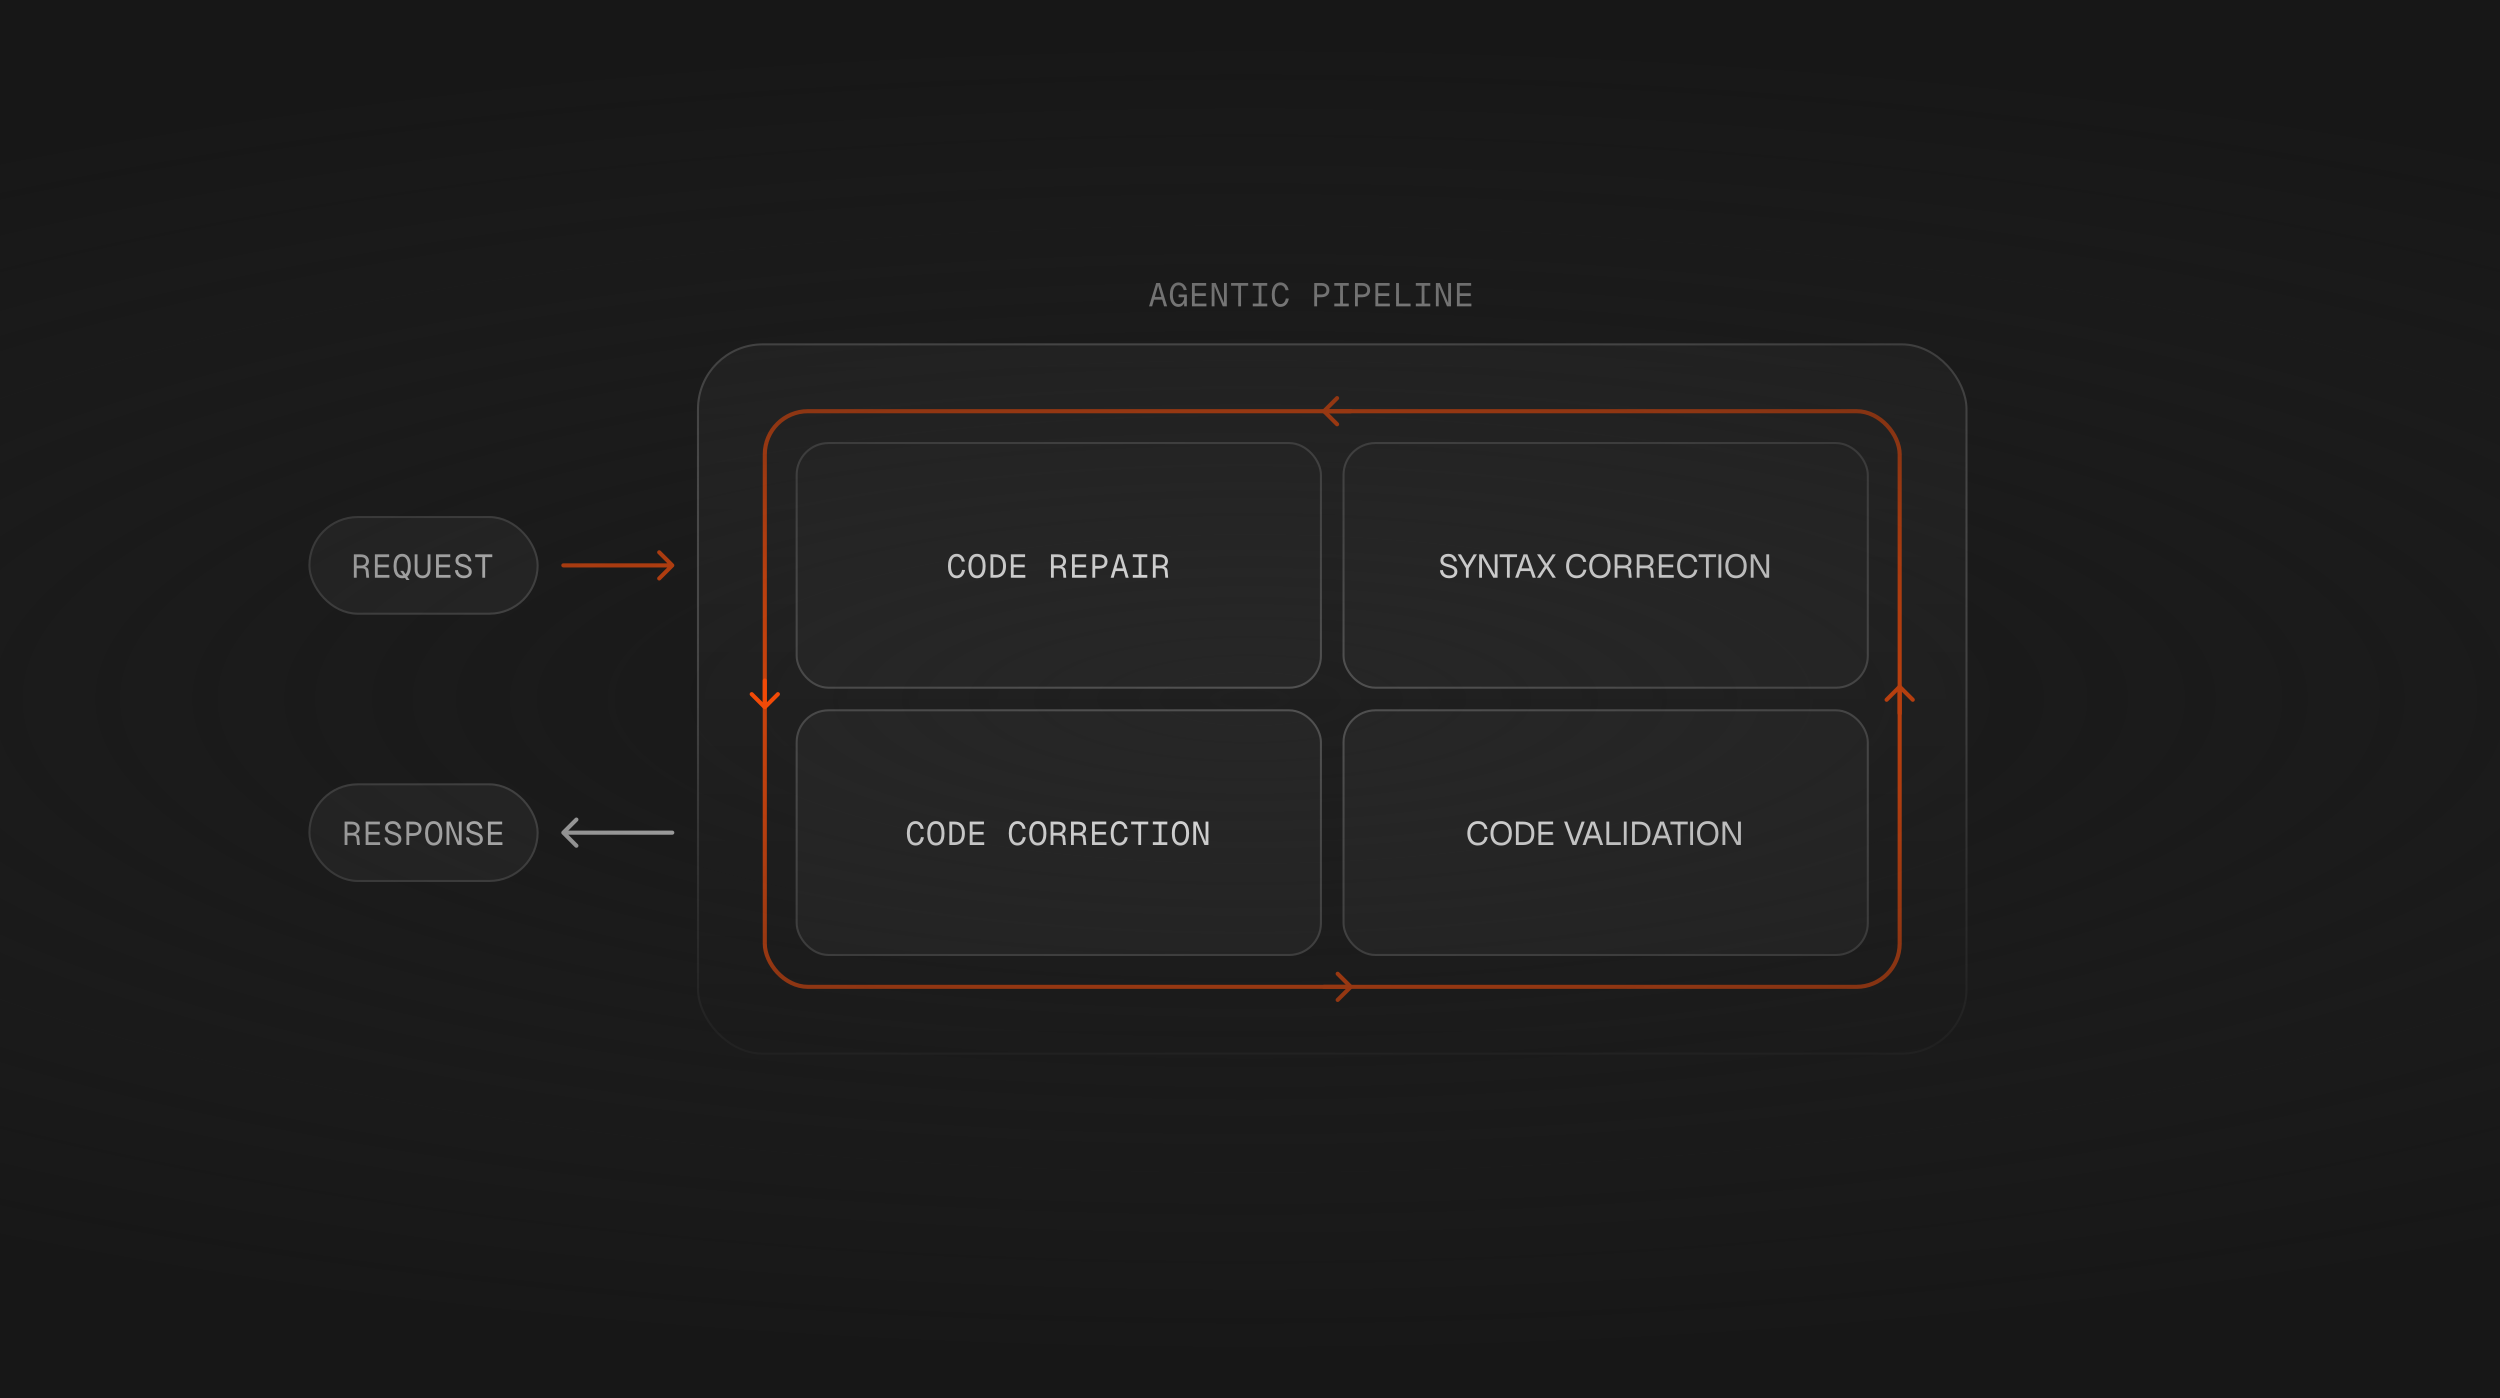 <svg width="1216" height="680" viewBox="0 0 1216 680" fill="none" xmlns="http://www.w3.org/2000/svg">
<rect x="0" y="0" width="1216" height="680" fill="#333333" stroke="none"/>
<g clip-path="url(#clip0_95_1813)">
<rect width="1216" height="680" fill="#171717"/>
<rect x="150.5" y="381.5" width="111" height="47" rx="23.5" fill="url(#paint0_linear_95_1813)"/>
<rect x="150.5" y="381.5" width="111" height="47" rx="23.5" stroke="#525252"/>
<path d="M167.62 411V399.64H171.076C172.271 399.64 173.215 399.944 173.908 400.552C174.601 401.149 174.948 401.976 174.948 403.032C174.948 403.565 174.825 404.04 174.58 404.456C174.335 404.861 174.02 405.181 173.636 405.416C173.252 405.651 172.857 405.784 172.452 405.816L172.388 405.624C173.145 405.667 173.711 405.848 174.084 406.168C174.468 406.488 174.692 407.011 174.756 407.736L175.044 411H173.668L173.396 407.912C173.364 407.56 173.279 407.277 173.14 407.064C173.012 406.84 172.804 406.68 172.516 406.584C172.239 406.477 171.855 406.424 171.364 406.424H168.996V411H167.62ZM168.996 405.08H171.076C171.865 405.08 172.468 404.904 172.884 404.552C173.3 404.189 173.508 403.683 173.508 403.032C173.508 402.371 173.3 401.864 172.884 401.512C172.468 401.16 171.865 400.984 171.076 400.984H168.996V405.08ZM177.854 411V399.64H184.766V400.984H179.23V404.648H184.574V405.96H179.23V409.656H184.894V411H177.854ZM191.303 411.256C190.503 411.256 189.794 411.091 189.175 410.76C188.557 410.429 188.061 409.976 187.687 409.4C187.314 408.813 187.095 408.136 187.031 407.368L188.471 407.272C188.546 407.837 188.706 408.317 188.951 408.712C189.207 409.107 189.533 409.405 189.927 409.608C190.333 409.811 190.802 409.912 191.335 409.912C191.869 409.912 192.317 409.848 192.679 409.72C193.042 409.581 193.314 409.384 193.495 409.128C193.687 408.861 193.783 408.547 193.783 408.184C193.783 407.821 193.698 407.507 193.527 407.24C193.367 406.963 193.058 406.707 192.599 406.472C192.151 406.237 191.485 405.997 190.599 405.752C189.81 405.528 189.17 405.283 188.679 405.016C188.199 404.749 187.847 404.424 187.623 404.04C187.41 403.656 187.303 403.181 187.303 402.616C187.303 401.976 187.453 401.416 187.751 400.936C188.061 400.445 188.498 400.067 189.063 399.8C189.629 399.523 190.301 399.384 191.079 399.384C191.858 399.384 192.525 399.544 193.079 399.864C193.634 400.173 194.071 400.6 194.391 401.144C194.722 401.688 194.93 402.307 195.016 403L193.575 403.096C193.511 402.637 193.378 402.232 193.175 401.88C192.973 401.517 192.695 401.235 192.343 401.032C191.991 400.829 191.559 400.728 191.047 400.728C190.343 400.728 189.783 400.899 189.367 401.24C188.951 401.571 188.743 402.008 188.743 402.552C188.743 402.904 188.818 403.197 188.967 403.432C189.127 403.656 189.405 403.859 189.799 404.04C190.194 404.211 190.749 404.397 191.463 404.6C192.391 404.856 193.127 405.144 193.671 405.464C194.226 405.784 194.621 406.168 194.856 406.616C195.101 407.053 195.224 407.587 195.224 408.216C195.224 408.813 195.058 409.341 194.727 409.8C194.397 410.259 193.938 410.616 193.351 410.872C192.765 411.128 192.082 411.256 191.303 411.256ZM197.681 411V399.64H201.137C201.927 399.64 202.615 399.779 203.201 400.056C203.788 400.333 204.241 400.733 204.561 401.256C204.881 401.768 205.041 402.387 205.041 403.112C205.041 403.837 204.881 404.461 204.561 404.984C204.241 405.496 203.788 405.891 203.201 406.168C202.615 406.445 201.927 406.584 201.137 406.584H199.057V411H197.681ZM199.057 405.24H200.977C201.873 405.24 202.535 405.059 202.961 404.696C203.388 404.323 203.601 403.795 203.601 403.112C203.601 402.419 203.388 401.891 202.961 401.528C202.535 401.165 201.873 400.984 200.977 400.984H199.057V405.24ZM210.955 411.256C210.059 411.256 209.296 411.027 208.667 410.568C208.048 410.109 207.574 409.437 207.243 408.552C206.923 407.667 206.763 406.595 206.763 405.336C206.763 404.056 206.923 402.973 207.243 402.088C207.574 401.203 208.048 400.531 208.667 400.072C209.296 399.613 210.059 399.384 210.955 399.384C211.851 399.384 212.608 399.613 213.227 400.072C213.856 400.531 214.331 401.203 214.651 402.088C214.982 402.973 215.147 404.056 215.147 405.336C215.147 406.595 214.982 407.667 214.651 408.552C214.331 409.437 213.856 410.109 213.227 410.568C212.608 411.027 211.851 411.256 210.955 411.256ZM210.955 409.912C211.542 409.912 212.038 409.741 212.443 409.4C212.859 409.048 213.174 408.531 213.387 407.848C213.6 407.165 213.707 406.328 213.707 405.336C213.707 404.344 213.6 403.507 213.387 402.824C213.174 402.131 212.859 401.608 212.443 401.256C212.038 400.904 211.542 400.728 210.955 400.728C210.368 400.728 209.867 400.904 209.451 401.256C209.046 401.608 208.736 402.131 208.523 402.824C208.31 403.507 208.203 404.344 208.203 405.336C208.203 406.328 208.31 407.165 208.523 407.848C208.736 408.531 209.046 409.048 209.451 409.4C209.867 409.741 210.368 409.912 210.955 409.912ZM217.189 411V399.64H219.141L223.173 409.432V399.64H224.549V411H222.597L218.565 401.208V411H217.189ZM230.958 411.256C230.158 411.256 229.449 411.091 228.83 410.76C228.212 410.429 227.716 409.976 227.342 409.4C226.969 408.813 226.75 408.136 226.686 407.368L228.126 407.272C228.201 407.837 228.361 408.317 228.606 408.712C228.862 409.107 229.188 409.405 229.582 409.608C229.988 409.811 230.457 409.912 230.99 409.912C231.524 409.912 231.972 409.848 232.334 409.72C232.697 409.581 232.969 409.384 233.15 409.128C233.342 408.861 233.438 408.547 233.438 408.184C233.438 407.821 233.353 407.507 233.182 407.24C233.022 406.963 232.713 406.707 232.254 406.472C231.806 406.237 231.14 405.997 230.254 405.752C229.465 405.528 228.825 405.283 228.334 405.016C227.854 404.749 227.502 404.424 227.278 404.04C227.065 403.656 226.958 403.181 226.958 402.616C226.958 401.976 227.108 401.416 227.406 400.936C227.716 400.445 228.153 400.067 228.718 399.8C229.284 399.523 229.956 399.384 230.734 399.384C231.513 399.384 232.18 399.544 232.734 399.864C233.289 400.173 233.726 400.6 234.046 401.144C234.377 401.688 234.585 402.307 234.67 403L233.23 403.096C233.166 402.637 233.033 402.232 232.83 401.88C232.628 401.517 232.35 401.235 231.998 401.032C231.646 400.829 231.214 400.728 230.702 400.728C229.998 400.728 229.438 400.899 229.022 401.24C228.606 401.571 228.398 402.008 228.398 402.552C228.398 402.904 228.473 403.197 228.622 403.432C228.782 403.656 229.06 403.859 229.454 404.04C229.849 404.211 230.404 404.397 231.118 404.6C232.046 404.856 232.782 405.144 233.326 405.464C233.881 405.784 234.276 406.168 234.51 406.616C234.756 407.053 234.878 407.587 234.878 408.216C234.878 408.813 234.713 409.341 234.382 409.8C234.052 410.259 233.593 410.616 233.006 410.872C232.42 411.128 231.737 411.256 230.958 411.256ZM237.336 411V399.64H244.248V400.984H238.712V404.648H244.056V405.96H238.712V409.656H244.376V411H237.336Z" fill="#FAFAFA"/>
<path d="M327 406C327.552 406 328 405.552 328 405C328 404.448 327.552 404 327 404V406ZM273.293 404.293C272.902 404.683 272.902 405.317 273.293 405.707L279.657 412.071C280.047 412.462 280.681 412.462 281.071 412.071C281.462 411.681 281.462 411.047 281.071 410.657L275.414 405L281.071 399.343C281.462 398.953 281.462 398.319 281.071 397.929C280.681 397.538 280.047 397.538 279.657 397.929L273.293 404.293ZM327 404H274V406H327V404Z" fill="#D4D4D4"/>
<rect x="150.5" y="251.5" width="111" height="47" rx="23.5" fill="url(#paint1_linear_95_1813)"/>
<rect x="150.5" y="251.5" width="111" height="47" rx="23.5" stroke="#525252"/>
<path d="M172.12 281V269.64H175.576C176.771 269.64 177.715 269.944 178.408 270.552C179.101 271.149 179.448 271.976 179.448 273.032C179.448 273.565 179.325 274.04 179.08 274.456C178.835 274.861 178.52 275.181 178.136 275.416C177.752 275.651 177.357 275.784 176.952 275.816L176.888 275.624C177.645 275.667 178.211 275.848 178.584 276.168C178.968 276.488 179.192 277.011 179.256 277.736L179.544 281H178.168L177.896 277.912C177.864 277.56 177.779 277.277 177.64 277.064C177.512 276.84 177.304 276.68 177.016 276.584C176.739 276.477 176.355 276.424 175.864 276.424H173.496V281H172.12ZM173.496 275.08H175.576C176.365 275.08 176.968 274.904 177.384 274.552C177.8 274.189 178.008 273.683 178.008 273.032C178.008 272.371 177.8 271.864 177.384 271.512C176.968 271.16 176.365 270.984 175.576 270.984H173.496V275.08ZM182.354 281V269.64H189.266V270.984H183.73V274.648H189.074V275.96H183.73V279.656H189.394V281H182.354ZM197.707 282.104L194.667 277.672H196.139L199.179 282.104H197.707ZM195.627 281.256C194.731 281.256 193.969 281.027 193.339 280.568C192.721 280.109 192.246 279.437 191.915 278.552C191.595 277.667 191.435 276.595 191.435 275.336C191.435 274.056 191.595 272.973 191.915 272.088C192.246 271.203 192.721 270.531 193.339 270.072C193.969 269.613 194.731 269.384 195.627 269.384C196.523 269.384 197.281 269.613 197.899 270.072C198.529 270.531 199.003 271.203 199.323 272.088C199.654 272.973 199.819 274.056 199.819 275.336C199.819 276.595 199.654 277.667 199.323 278.552C199.003 279.437 198.529 280.109 197.899 280.568C197.281 281.027 196.523 281.256 195.627 281.256ZM195.627 279.912C196.214 279.912 196.71 279.741 197.115 279.4C197.531 279.048 197.846 278.531 198.059 277.848C198.273 277.165 198.379 276.328 198.379 275.336C198.379 274.344 198.273 273.507 198.059 272.824C197.846 272.131 197.531 271.608 197.115 271.256C196.71 270.904 196.214 270.728 195.627 270.728C195.041 270.728 194.539 270.904 194.123 271.256C193.718 271.608 193.409 272.131 193.195 272.824C192.982 273.507 192.875 274.344 192.875 275.336C192.875 276.328 192.982 277.165 193.195 277.848C193.409 278.531 193.718 279.048 194.123 279.4C194.539 279.741 195.041 279.912 195.627 279.912ZM205.541 281.256C204.347 281.256 203.408 280.877 202.725 280.12C202.043 279.363 201.701 278.333 201.701 277.032V269.64H203.077V277.032C203.077 277.971 203.285 278.685 203.701 279.176C204.128 279.667 204.741 279.912 205.541 279.912C206.341 279.912 206.949 279.667 207.365 279.176C207.792 278.685 208.005 277.971 208.005 277.032V269.64H209.381V277.032C209.381 278.333 209.04 279.363 208.357 280.12C207.675 280.877 206.736 281.256 205.541 281.256ZM212.095 281V269.64H219.007V270.984H213.471V274.648H218.815V275.96H213.471V279.656H219.135V281H212.095ZM225.545 281.256C224.745 281.256 224.035 281.091 223.417 280.76C222.798 280.429 222.302 279.976 221.929 279.4C221.555 278.813 221.337 278.136 221.273 277.368L222.713 277.272C222.787 277.837 222.947 278.317 223.193 278.712C223.449 279.107 223.774 279.405 224.169 279.608C224.574 279.811 225.043 279.912 225.577 279.912C226.11 279.912 226.558 279.848 226.921 279.72C227.283 279.581 227.555 279.384 227.737 279.128C227.929 278.861 228.025 278.547 228.025 278.184C228.025 277.821 227.939 277.507 227.769 277.24C227.609 276.963 227.299 276.707 226.841 276.472C226.393 276.237 225.726 275.997 224.841 275.752C224.051 275.528 223.411 275.283 222.921 275.016C222.441 274.749 222.089 274.424 221.865 274.04C221.651 273.656 221.545 273.181 221.545 272.616C221.545 271.976 221.694 271.416 221.993 270.936C222.302 270.445 222.739 270.067 223.305 269.8C223.87 269.523 224.542 269.384 225.321 269.384C226.099 269.384 226.766 269.544 227.321 269.864C227.875 270.173 228.313 270.6 228.633 271.144C228.963 271.688 229.171 272.307 229.257 273L227.817 273.096C227.753 272.637 227.619 272.232 227.417 271.88C227.214 271.517 226.937 271.235 226.585 271.032C226.233 270.829 225.801 270.728 225.289 270.728C224.585 270.728 224.025 270.899 223.609 271.24C223.193 271.571 222.985 272.008 222.985 272.552C222.985 272.904 223.059 273.197 223.209 273.432C223.369 273.656 223.646 273.859 224.041 274.04C224.435 274.211 224.99 274.397 225.705 274.6C226.633 274.856 227.369 275.144 227.913 275.464C228.467 275.784 228.862 276.168 229.097 276.616C229.342 277.053 229.465 277.587 229.465 278.216C229.465 278.813 229.299 279.341 228.969 279.8C228.638 280.259 228.179 280.616 227.593 280.872C227.006 281.128 226.323 281.256 225.545 281.256ZM234.594 281V270.984H231.122V269.64H239.442V270.984H235.97V281H234.594Z" fill="#FAFAFA"/>
<path d="M274 274C273.448 274 273 274.448 273 275C273 275.552 273.448 276 274 276V274ZM327.707 275.707C328.098 275.317 328.098 274.683 327.707 274.293L321.343 267.929C320.953 267.538 320.319 267.538 319.929 267.929C319.538 268.319 319.538 268.953 319.929 269.343L325.586 275L319.929 280.657C319.538 281.047 319.538 281.681 319.929 282.071C320.319 282.462 320.953 282.462 321.343 282.071L327.707 275.707ZM274 276H327V274H274V276Z" fill="#F24A07"/>
<rect x="339.5" y="167.5" width="617" height="345" rx="31.5" fill="url(#paint2_linear_95_1813)"/>
<rect x="339.5" y="167.5" width="617" height="345" rx="31.5" stroke="url(#paint3_linear_95_1813)"/>
<rect x="372" y="200" width="552" height="280" rx="21" stroke="#F24A07" stroke-width="2"/>
<rect x="387.5" y="215.5" width="255" height="119" rx="15.5" fill="url(#paint4_linear_95_1813)"/>
<rect x="387.5" y="215.5" width="255" height="119" rx="15.5" stroke="#525252"/>
<path d="M465.332 281.256C464.425 281.256 463.657 281.016 463.028 280.536C462.399 280.056 461.919 279.373 461.588 278.488C461.268 277.603 461.108 276.552 461.108 275.336C461.108 274.109 461.268 273.053 461.588 272.168C461.919 271.283 462.399 270.6 463.028 270.12C463.657 269.629 464.425 269.384 465.332 269.384C466.335 269.384 467.188 269.715 467.892 270.376C468.596 271.027 469.065 271.939 469.3 273.112L467.828 273.208C467.647 272.387 467.332 271.768 466.884 271.352C466.447 270.936 465.929 270.728 465.332 270.728C464.724 270.728 464.212 270.909 463.796 271.272C463.391 271.624 463.081 272.147 462.868 272.84C462.655 273.523 462.548 274.355 462.548 275.336C462.548 276.307 462.655 277.133 462.868 277.816C463.081 278.499 463.391 279.021 463.796 279.384C464.212 279.736 464.724 279.912 465.332 279.912C465.993 279.912 466.553 279.683 467.012 279.224C467.471 278.765 467.78 278.083 467.94 277.176L469.396 277.256C469.193 278.504 468.735 279.485 468.02 280.2C467.305 280.904 466.409 281.256 465.332 281.256ZM475.214 281.256C474.318 281.256 473.555 281.027 472.926 280.568C472.307 280.109 471.832 279.437 471.502 278.552C471.182 277.667 471.022 276.595 471.022 275.336C471.022 274.056 471.182 272.973 471.502 272.088C471.832 271.203 472.307 270.531 472.926 270.072C473.555 269.613 474.318 269.384 475.214 269.384C476.11 269.384 476.867 269.613 477.486 270.072C478.115 270.531 478.59 271.203 478.91 272.088C479.24 272.973 479.406 274.056 479.406 275.336C479.406 276.595 479.24 277.667 478.91 278.552C478.59 279.437 478.115 280.109 477.486 280.568C476.867 281.027 476.11 281.256 475.214 281.256ZM475.214 279.912C475.8 279.912 476.296 279.741 476.702 279.4C477.118 279.048 477.432 278.531 477.646 277.848C477.859 277.165 477.966 276.328 477.966 275.336C477.966 274.344 477.859 273.507 477.646 272.824C477.432 272.131 477.118 271.608 476.702 271.256C476.296 270.904 475.8 270.728 475.214 270.728C474.627 270.728 474.126 270.904 473.71 271.256C473.304 271.608 472.995 272.131 472.782 272.824C472.568 273.507 472.462 274.344 472.462 275.336C472.462 276.328 472.568 277.165 472.782 277.848C472.995 278.531 473.304 279.048 473.71 279.4C474.126 279.741 474.627 279.912 475.214 279.912ZM481.767 281V269.64H484.455C485.437 269.64 486.29 269.864 487.015 270.312C487.751 270.749 488.317 271.395 488.712 272.248C489.117 273.091 489.319 274.12 489.319 275.336C489.319 276.552 489.117 277.581 488.712 278.424C488.317 279.267 487.751 279.907 487.015 280.344C486.29 280.781 485.437 281 484.455 281H481.767ZM483.143 279.656H484.375C485.485 279.656 486.343 279.299 486.951 278.584C487.57 277.859 487.879 276.776 487.879 275.336C487.879 273.896 487.57 272.813 486.951 272.088C486.343 271.352 485.485 270.984 484.375 270.984H483.143V279.656ZM491.681 281V269.64H498.593V270.984H493.057V274.648H498.401V275.96H493.057V279.656H498.721V281H491.681ZM511.189 281V269.64H514.645C515.839 269.64 516.783 269.944 517.477 270.552C518.17 271.149 518.517 271.976 518.517 273.032C518.517 273.565 518.394 274.04 518.149 274.456C517.903 274.861 517.589 275.181 517.205 275.416C516.821 275.651 516.426 275.784 516.021 275.816L515.957 275.624C516.714 275.667 517.279 275.848 517.653 276.168C518.037 276.488 518.261 277.011 518.325 277.736L518.613 281H517.237L516.965 277.912C516.933 277.56 516.847 277.277 516.709 277.064C516.581 276.84 516.373 276.68 516.085 276.584C515.807 276.477 515.423 276.424 514.933 276.424H512.565V281H511.189ZM512.565 275.08H514.645C515.434 275.08 516.037 274.904 516.453 274.552C516.869 274.189 517.077 273.683 517.077 273.032C517.077 272.371 516.869 271.864 516.453 271.512C516.037 271.16 515.434 270.984 514.645 270.984H512.565V275.08ZM521.422 281V269.64H528.334V270.984H522.798V274.648H528.142V275.96H522.798V279.656H528.462V281H521.422ZM531.336 281V269.64H534.792C535.582 269.64 536.27 269.779 536.856 270.056C537.443 270.333 537.896 270.733 538.216 271.256C538.536 271.768 538.696 272.387 538.696 273.112C538.696 273.837 538.536 274.461 538.216 274.984C537.896 275.496 537.443 275.891 536.856 276.168C536.27 276.445 535.582 276.584 534.792 276.584H532.712V281H531.336ZM532.712 275.24H534.632C535.528 275.24 536.19 275.059 536.616 274.696C537.043 274.323 537.256 273.795 537.256 273.112C537.256 272.419 537.043 271.891 536.616 271.528C536.19 271.165 535.528 270.984 534.632 270.984H532.712V275.24ZM540.226 281L543.682 269.64H545.538L548.994 281H547.522L544.61 270.888L541.698 281H540.226ZM541.97 277.768L542.45 276.424H546.77L547.25 277.768H541.97ZM551.004 281V279.656H553.836V270.984H551.004V269.64H558.044V270.984H555.212V279.656H558.044V281H551.004ZM560.757 281V269.64H564.213C565.408 269.64 566.352 269.944 567.045 270.552C567.739 271.149 568.085 271.976 568.085 273.032C568.085 273.565 567.963 274.04 567.717 274.456C567.472 274.861 567.157 275.181 566.773 275.416C566.389 275.651 565.995 275.784 565.589 275.816L565.525 275.624C566.283 275.667 566.848 275.848 567.221 276.168C567.605 276.488 567.829 277.011 567.893 277.736L568.181 281H566.805L566.533 277.912C566.501 277.56 566.416 277.277 566.277 277.064C566.149 276.84 565.941 276.68 565.653 276.584C565.376 276.477 564.992 276.424 564.501 276.424H562.133V281H560.757ZM562.133 275.08H564.213C565.003 275.08 565.605 274.904 566.021 274.552C566.437 274.189 566.645 273.683 566.645 273.032C566.645 272.371 566.437 271.864 566.021 271.512C565.605 271.16 565.003 270.984 564.213 270.984H562.133V275.08Z" fill="#FAFAFA"/>
<rect x="387.5" y="345.5" width="255" height="119" rx="15.5" fill="url(#paint5_linear_95_1813)"/>
<rect x="387.5" y="345.5" width="255" height="119" rx="15.5" stroke="#525252"/>
<path d="M445.332 411.256C444.425 411.256 443.657 411.016 443.028 410.536C442.399 410.056 441.919 409.373 441.588 408.488C441.268 407.603 441.108 406.552 441.108 405.336C441.108 404.109 441.268 403.053 441.588 402.168C441.919 401.283 442.399 400.6 443.028 400.12C443.657 399.629 444.425 399.384 445.332 399.384C446.335 399.384 447.188 399.715 447.892 400.376C448.596 401.027 449.065 401.939 449.3 403.112L447.828 403.208C447.647 402.387 447.332 401.768 446.884 401.352C446.447 400.936 445.929 400.728 445.332 400.728C444.724 400.728 444.212 400.909 443.796 401.272C443.391 401.624 443.081 402.147 442.868 402.84C442.655 403.523 442.548 404.355 442.548 405.336C442.548 406.307 442.655 407.133 442.868 407.816C443.081 408.499 443.391 409.021 443.796 409.384C444.212 409.736 444.724 409.912 445.332 409.912C445.993 409.912 446.553 409.683 447.012 409.224C447.471 408.765 447.78 408.083 447.94 407.176L449.396 407.256C449.193 408.504 448.735 409.485 448.02 410.2C447.305 410.904 446.409 411.256 445.332 411.256ZM455.214 411.256C454.318 411.256 453.555 411.027 452.926 410.568C452.307 410.109 451.832 409.437 451.502 408.552C451.182 407.667 451.022 406.595 451.022 405.336C451.022 404.056 451.182 402.973 451.502 402.088C451.832 401.203 452.307 400.531 452.926 400.072C453.555 399.613 454.318 399.384 455.214 399.384C456.11 399.384 456.867 399.613 457.486 400.072C458.115 400.531 458.59 401.203 458.91 402.088C459.24 402.973 459.406 404.056 459.406 405.336C459.406 406.595 459.24 407.667 458.91 408.552C458.59 409.437 458.115 410.109 457.486 410.568C456.867 411.027 456.11 411.256 455.214 411.256ZM455.214 409.912C455.8 409.912 456.296 409.741 456.702 409.4C457.118 409.048 457.432 408.531 457.646 407.848C457.859 407.165 457.966 406.328 457.966 405.336C457.966 404.344 457.859 403.507 457.646 402.824C457.432 402.131 457.118 401.608 456.702 401.256C456.296 400.904 455.8 400.728 455.214 400.728C454.627 400.728 454.126 400.904 453.71 401.256C453.304 401.608 452.995 402.131 452.782 402.824C452.568 403.507 452.462 404.344 452.462 405.336C452.462 406.328 452.568 407.165 452.782 407.848C452.995 408.531 453.304 409.048 453.71 409.4C454.126 409.741 454.627 409.912 455.214 409.912ZM461.767 411V399.64H464.455C465.437 399.64 466.29 399.864 467.015 400.312C467.751 400.749 468.317 401.395 468.712 402.248C469.117 403.091 469.319 404.12 469.319 405.336C469.319 406.552 469.117 407.581 468.712 408.424C468.317 409.267 467.751 409.907 467.015 410.344C466.29 410.781 465.437 411 464.455 411H461.767ZM463.143 409.656H464.375C465.485 409.656 466.343 409.299 466.951 408.584C467.57 407.859 467.879 406.776 467.879 405.336C467.879 403.896 467.57 402.813 466.951 402.088C466.343 401.352 465.485 400.984 464.375 400.984H463.143V409.656ZM471.681 411V399.64H478.593V400.984H473.057V404.648H478.401V405.96H473.057V409.656H478.721V411H471.681ZM494.901 411.256C493.994 411.256 493.226 411.016 492.597 410.536C491.967 410.056 491.487 409.373 491.157 408.488C490.837 407.603 490.677 406.552 490.677 405.336C490.677 404.109 490.837 403.053 491.157 402.168C491.487 401.283 491.967 400.6 492.597 400.12C493.226 399.629 493.994 399.384 494.901 399.384C495.903 399.384 496.757 399.715 497.461 400.376C498.165 401.027 498.634 401.939 498.869 403.112L497.397 403.208C497.215 402.387 496.901 401.768 496.453 401.352C496.015 400.936 495.498 400.728 494.901 400.728C494.293 400.728 493.781 400.909 493.365 401.272C492.959 401.624 492.65 402.147 492.437 402.84C492.223 403.523 492.117 404.355 492.117 405.336C492.117 406.307 492.223 407.133 492.437 407.816C492.65 408.499 492.959 409.021 493.365 409.384C493.781 409.736 494.293 409.912 494.901 409.912C495.562 409.912 496.122 409.683 496.581 409.224C497.039 408.765 497.349 408.083 497.509 407.176L498.965 407.256C498.762 408.504 498.303 409.485 497.589 410.2C496.874 410.904 495.978 411.256 494.901 411.256ZM504.782 411.256C503.886 411.256 503.124 411.027 502.494 410.568C501.876 410.109 501.401 409.437 501.07 408.552C500.75 407.667 500.59 406.595 500.59 405.336C500.59 404.056 500.75 402.973 501.07 402.088C501.401 401.203 501.876 400.531 502.494 400.072C503.124 399.613 503.886 399.384 504.782 399.384C505.678 399.384 506.436 399.613 507.054 400.072C507.684 400.531 508.158 401.203 508.478 402.088C508.809 402.973 508.974 404.056 508.974 405.336C508.974 406.595 508.809 407.667 508.478 408.552C508.158 409.437 507.684 410.109 507.054 410.568C506.436 411.027 505.678 411.256 504.782 411.256ZM504.782 409.912C505.369 409.912 505.865 409.741 506.27 409.4C506.686 409.048 507.001 408.531 507.214 407.848C507.428 407.165 507.534 406.328 507.534 405.336C507.534 404.344 507.428 403.507 507.214 402.824C507.001 402.131 506.686 401.608 506.27 401.256C505.865 400.904 505.369 400.728 504.782 400.728C504.196 400.728 503.694 400.904 503.278 401.256C502.873 401.608 502.564 402.131 502.35 402.824C502.137 403.507 502.03 404.344 502.03 405.336C502.03 406.328 502.137 407.165 502.35 407.848C502.564 408.531 502.873 409.048 503.278 409.4C503.694 409.741 504.196 409.912 504.782 409.912ZM511.016 411V399.64H514.472C515.667 399.64 516.611 399.944 517.304 400.552C517.998 401.149 518.344 401.976 518.344 403.032C518.344 403.565 518.222 404.04 517.976 404.456C517.731 404.861 517.416 405.181 517.032 405.416C516.648 405.651 516.254 405.784 515.848 405.816L515.784 405.624C516.542 405.667 517.107 405.848 517.48 406.168C517.864 406.488 518.088 407.011 518.152 407.736L518.44 411H517.064L516.792 407.912C516.76 407.56 516.675 407.277 516.536 407.064C516.408 406.84 516.2 406.68 515.912 406.584C515.635 406.477 515.251 406.424 514.76 406.424H512.392V411H511.016ZM512.392 405.08H514.472C515.262 405.08 515.864 404.904 516.28 404.552C516.696 404.189 516.904 403.683 516.904 403.032C516.904 402.371 516.696 401.864 516.28 401.512C515.864 401.16 515.262 400.984 514.472 400.984H512.392V405.08ZM520.93 411V399.64H524.386C525.581 399.64 526.525 399.944 527.218 400.552C527.911 401.149 528.258 401.976 528.258 403.032C528.258 403.565 528.135 404.04 527.89 404.456C527.645 404.861 527.33 405.181 526.946 405.416C526.562 405.651 526.167 405.784 525.762 405.816L525.698 405.624C526.455 405.667 527.021 405.848 527.394 406.168C527.778 406.488 528.002 407.011 528.066 407.736L528.354 411H526.978L526.706 407.912C526.674 407.56 526.589 407.277 526.45 407.064C526.322 406.84 526.114 406.68 525.826 406.584C525.549 406.477 525.165 406.424 524.674 406.424H522.306V411H520.93ZM522.306 405.08H524.386C525.175 405.08 525.778 404.904 526.194 404.552C526.61 404.189 526.818 403.683 526.818 403.032C526.818 402.371 526.61 401.864 526.194 401.512C525.778 401.16 525.175 400.984 524.386 400.984H522.306V405.08ZM531.164 411V399.64H538.076V400.984H532.54V404.648H537.884V405.96H532.54V409.656H538.204V411H531.164ZM544.469 411.256C543.563 411.256 542.795 411.016 542.165 410.536C541.536 410.056 541.056 409.373 540.725 408.488C540.405 407.603 540.245 406.552 540.245 405.336C540.245 404.109 540.405 403.053 540.725 402.168C541.056 401.283 541.536 400.6 542.165 400.12C542.795 399.629 543.563 399.384 544.469 399.384C545.472 399.384 546.325 399.715 547.029 400.376C547.733 401.027 548.203 401.939 548.437 403.112L546.965 403.208C546.784 402.387 546.469 401.768 546.021 401.352C545.584 400.936 545.067 400.728 544.469 400.728C543.861 400.728 543.349 400.909 542.933 401.272C542.528 401.624 542.219 402.147 542.005 402.84C541.792 403.523 541.685 404.355 541.685 405.336C541.685 406.307 541.792 407.133 542.005 407.816C542.219 408.499 542.528 409.021 542.933 409.384C543.349 409.736 543.861 409.912 544.469 409.912C545.131 409.912 545.691 409.683 546.149 409.224C546.608 408.765 546.917 408.083 547.077 407.176L548.533 407.256C548.331 408.504 547.872 409.485 547.157 410.2C546.443 410.904 545.547 411.256 544.469 411.256ZM553.663 411V400.984H550.191V399.64H558.511V400.984H555.039V411H553.663ZM560.745 411V409.656H563.577V400.984H560.745V399.64H567.785V400.984H564.953V409.656H567.785V411H560.745ZM574.179 411.256C573.283 411.256 572.52 411.027 571.891 410.568C571.272 410.109 570.797 409.437 570.467 408.552C570.147 407.667 569.987 406.595 569.987 405.336C569.987 404.056 570.147 402.973 570.467 402.088C570.797 401.203 571.272 400.531 571.891 400.072C572.52 399.613 573.283 399.384 574.179 399.384C575.075 399.384 575.832 399.613 576.451 400.072C577.08 400.531 577.555 401.203 577.875 402.088C578.205 402.973 578.371 404.056 578.371 405.336C578.371 406.595 578.205 407.667 577.875 408.552C577.555 409.437 577.08 410.109 576.451 410.568C575.832 411.027 575.075 411.256 574.179 411.256ZM574.179 409.912C574.765 409.912 575.261 409.741 575.667 409.4C576.083 409.048 576.397 408.531 576.611 407.848C576.824 407.165 576.931 406.328 576.931 405.336C576.931 404.344 576.824 403.507 576.611 402.824C576.397 402.131 576.083 401.608 575.667 401.256C575.261 400.904 574.765 400.728 574.179 400.728C573.592 400.728 573.091 400.904 572.675 401.256C572.269 401.608 571.96 402.131 571.747 402.824C571.533 403.507 571.427 404.344 571.427 405.336C571.427 406.328 571.533 407.165 571.747 407.848C571.96 408.531 572.269 409.048 572.675 409.4C573.091 409.741 573.592 409.912 574.179 409.912ZM580.412 411V399.64H582.364L586.396 409.432V399.64H587.772V411H585.82L581.788 401.208V411H580.412Z" fill="#FAFAFA"/>
<rect x="653.5" y="215.5" width="255" height="119" rx="15.5" fill="url(#paint6_linear_95_1813)"/>
<rect x="653.5" y="215.5" width="255" height="119" rx="15.5" stroke="#525252"/>
<path d="M704.876 281.256C704.001 281.256 703.239 281.091 702.588 280.76C701.937 280.429 701.42 279.976 701.036 279.4C700.663 278.813 700.444 278.136 700.38 277.368L701.82 277.272C701.895 277.837 702.06 278.317 702.316 278.712C702.572 279.107 702.913 279.405 703.34 279.608C703.777 279.811 704.3 279.912 704.908 279.912C705.441 279.912 705.895 279.843 706.268 279.704C706.641 279.565 706.924 279.363 707.116 279.096C707.319 278.829 707.42 278.504 707.42 278.12C707.42 277.768 707.335 277.459 707.164 277.192C707.004 276.915 706.689 276.664 706.22 276.44C705.761 276.205 705.079 275.976 704.172 275.752C703.297 275.528 702.599 275.283 702.076 275.016C701.564 274.749 701.191 274.424 700.956 274.04C700.732 273.656 700.62 273.181 700.62 272.616C700.62 271.976 700.769 271.416 701.068 270.936C701.377 270.445 701.815 270.067 702.38 269.8C702.945 269.523 703.617 269.384 704.396 269.384C705.228 269.384 705.943 269.544 706.54 269.864C707.137 270.173 707.612 270.6 707.964 271.144C708.316 271.688 708.535 272.307 708.62 273L707.18 273.096C707.116 272.637 706.967 272.232 706.732 271.88C706.508 271.517 706.199 271.235 705.804 271.032C705.409 270.829 704.929 270.728 704.364 270.728C703.66 270.728 703.1 270.899 702.684 271.24C702.268 271.571 702.06 272.008 702.06 272.552C702.06 272.904 702.14 273.197 702.3 273.432C702.471 273.656 702.769 273.859 703.196 274.04C703.623 274.211 704.236 274.397 705.036 274.6C705.985 274.835 706.737 275.117 707.292 275.448C707.857 275.768 708.257 276.141 708.492 276.568C708.737 276.995 708.86 277.48 708.86 278.024C708.86 278.685 708.689 279.261 708.348 279.752C708.007 280.232 707.537 280.605 706.94 280.872C706.343 281.128 705.655 281.256 704.876 281.256ZM713.014 281V276.36L708.998 269.64H710.63L713.702 274.952L716.774 269.64H718.406L714.39 276.36V281H713.014ZM719.472 281V269.64H721.424L727.04 279.624V269.64H728.416V281H726.368L720.848 271.208V281H719.472ZM732.978 281V270.984H729.442V269.64H737.89V270.984H734.354V281H732.978ZM736.961 281L741.057 269.64H742.913L747.009 281H745.505L744.369 277.768H739.601L738.465 281H736.961ZM740.065 276.424H743.905L741.985 270.84L740.065 276.424ZM747.568 281L751.296 275.304L747.6 269.64H749.232L752.192 274.216L755.12 269.64H756.72L753.024 275.272L756.784 281H755.152L752.16 276.36L749.168 281H747.568ZM766.855 281.256C765.842 281.256 764.951 281.021 764.183 280.552C763.415 280.072 762.818 279.389 762.391 278.504C761.965 277.619 761.751 276.563 761.751 275.336C761.751 274.109 761.965 273.053 762.391 272.168C762.818 271.272 763.415 270.584 764.183 270.104C764.951 269.624 765.842 269.384 766.855 269.384C768.231 269.384 769.298 269.731 770.055 270.424C770.813 271.117 771.309 272.061 771.543 273.256L770.087 273.352C769.927 272.541 769.586 271.901 769.063 271.432C768.541 270.963 767.805 270.728 766.855 270.728C766.13 270.728 765.49 270.915 764.935 271.288C764.391 271.651 763.965 272.179 763.655 272.872C763.346 273.555 763.191 274.376 763.191 275.336C763.191 276.296 763.346 277.117 763.655 277.8C763.965 278.483 764.391 279.005 764.935 279.368C765.49 279.731 766.13 279.912 766.855 279.912C767.847 279.912 768.615 279.656 769.159 279.144C769.703 278.621 770.045 277.917 770.183 277.032L771.639 277.128C771.501 277.949 771.229 278.669 770.823 279.288C770.418 279.907 769.879 280.392 769.207 280.744C768.546 281.085 767.762 281.256 766.855 281.256ZM778.185 281.256C777.108 281.256 776.18 281.021 775.401 280.552C774.633 280.072 774.041 279.389 773.625 278.504C773.209 277.619 773.001 276.563 773.001 275.336C773.001 274.109 773.209 273.053 773.625 272.168C774.041 271.272 774.633 270.584 775.401 270.104C776.18 269.624 777.108 269.384 778.185 269.384C779.273 269.384 780.201 269.624 780.969 270.104C781.748 270.584 782.345 271.272 782.761 272.168C783.177 273.053 783.385 274.109 783.385 275.336C783.385 276.563 783.177 277.619 782.761 278.504C782.345 279.389 781.748 280.072 780.969 280.552C780.201 281.021 779.273 281.256 778.185 281.256ZM778.185 279.912C778.975 279.912 779.647 279.731 780.201 279.368C780.767 279.005 781.199 278.483 781.497 277.8C781.796 277.117 781.945 276.296 781.945 275.336C781.945 274.376 781.796 273.555 781.497 272.872C781.199 272.179 780.767 271.651 780.201 271.288C779.647 270.915 778.975 270.728 778.185 270.728C777.407 270.728 776.735 270.915 776.169 271.288C775.615 271.651 775.188 272.179 774.889 272.872C774.591 273.555 774.441 274.376 774.441 275.336C774.441 276.296 774.591 277.117 774.889 277.8C775.188 278.483 775.615 279.005 776.169 279.368C776.735 279.731 777.407 279.912 778.185 279.912ZM785.363 281V269.64H789.667C790.467 269.64 791.155 269.779 791.731 270.056C792.307 270.333 792.749 270.733 793.059 271.256C793.379 271.768 793.539 272.376 793.539 273.08C793.539 273.592 793.416 274.051 793.171 274.456C792.936 274.851 792.632 275.165 792.259 275.4C791.885 275.635 791.496 275.763 791.091 275.784L790.995 275.64C791.688 275.64 792.232 275.8 792.627 276.12C793.032 276.44 793.267 276.952 793.331 277.656L793.651 281H792.259L791.971 277.8C791.928 277.331 791.757 276.984 791.459 276.76C791.171 276.536 790.696 276.424 790.035 276.424H786.739V281H785.363ZM786.739 275.08H789.843C790.536 275.08 791.085 274.904 791.491 274.552C791.896 274.2 792.099 273.699 792.099 273.048C792.099 272.387 791.891 271.88 791.475 271.528C791.059 271.165 790.456 270.984 789.667 270.984H786.739V275.08ZM796.113 281V269.64H800.417C801.217 269.64 801.905 269.779 802.481 270.056C803.057 270.333 803.499 270.733 803.809 271.256C804.129 271.768 804.289 272.376 804.289 273.08C804.289 273.592 804.166 274.051 803.921 274.456C803.686 274.851 803.382 275.165 803.009 275.4C802.635 275.635 802.246 275.763 801.841 275.784L801.745 275.64C802.438 275.64 802.982 275.8 803.377 276.12C803.782 276.44 804.017 276.952 804.081 277.656L804.401 281H803.009L802.721 277.8C802.678 277.331 802.507 276.984 802.209 276.76C801.921 276.536 801.446 276.424 800.785 276.424H797.489V281H796.113ZM797.489 275.08H800.593C801.286 275.08 801.835 274.904 802.241 274.552C802.646 274.2 802.849 273.699 802.849 273.048C802.849 272.387 802.641 271.88 802.225 271.528C801.809 271.165 801.206 270.984 800.417 270.984H797.489V275.08ZM806.863 281V269.64H813.999V270.984H808.239V274.648H813.807V275.96H808.239V279.656H814.127V281H806.863ZM820.855 281.256C819.842 281.256 818.951 281.021 818.183 280.552C817.415 280.072 816.818 279.389 816.391 278.504C815.965 277.619 815.751 276.563 815.751 275.336C815.751 274.109 815.965 273.053 816.391 272.168C816.818 271.272 817.415 270.584 818.183 270.104C818.951 269.624 819.842 269.384 820.855 269.384C822.231 269.384 823.298 269.731 824.055 270.424C824.813 271.117 825.309 272.061 825.543 273.256L824.087 273.352C823.927 272.541 823.586 271.901 823.063 271.432C822.541 270.963 821.805 270.728 820.855 270.728C820.13 270.728 819.49 270.915 818.935 271.288C818.391 271.651 817.965 272.179 817.655 272.872C817.346 273.555 817.191 274.376 817.191 275.336C817.191 276.296 817.346 277.117 817.655 277.8C817.965 278.483 818.391 279.005 818.935 279.368C819.49 279.731 820.13 279.912 820.855 279.912C821.847 279.912 822.615 279.656 823.159 279.144C823.703 278.621 824.045 277.917 824.183 277.032L825.639 277.128C825.501 277.949 825.229 278.669 824.823 279.288C824.418 279.907 823.879 280.392 823.207 280.744C822.546 281.085 821.762 281.256 820.855 281.256ZM829.775 281V270.984H826.239V269.64H834.687V270.984H831.151V281H829.775ZM835.863 281V269.64H837.239V281H835.863ZM844.388 281.256C843.311 281.256 842.383 281.021 841.604 280.552C840.836 280.072 840.244 279.389 839.828 278.504C839.412 277.619 839.204 276.563 839.204 275.336C839.204 274.109 839.412 273.053 839.828 272.168C840.244 271.272 840.836 270.584 841.604 270.104C842.383 269.624 843.311 269.384 844.388 269.384C845.476 269.384 846.404 269.624 847.172 270.104C847.951 270.584 848.548 271.272 848.964 272.168C849.38 273.053 849.588 274.109 849.588 275.336C849.588 276.563 849.38 277.619 848.964 278.504C848.548 279.389 847.951 280.072 847.172 280.552C846.404 281.021 845.476 281.256 844.388 281.256ZM844.388 279.912C845.178 279.912 845.85 279.731 846.404 279.368C846.97 279.005 847.402 278.483 847.7 277.8C847.999 277.117 848.148 276.296 848.148 275.336C848.148 274.376 847.999 273.555 847.7 272.872C847.402 272.179 846.97 271.651 846.404 271.288C845.85 270.915 845.178 270.728 844.388 270.728C843.61 270.728 842.938 270.915 842.372 271.288C841.818 271.651 841.391 272.179 841.092 272.872C840.794 273.555 840.644 274.376 840.644 275.336C840.644 276.296 840.794 277.117 841.092 277.8C841.391 278.483 841.818 279.005 842.372 279.368C842.938 279.731 843.61 279.912 844.388 279.912ZM851.566 281V269.64H853.518L859.134 279.624V269.64H860.51V281H858.462L852.942 271.208V281H851.566Z" fill="#FAFAFA"/>
<rect x="653.5" y="345.5" width="255" height="119" rx="15.5" fill="url(#paint7_linear_95_1813)"/>
<rect x="653.5" y="345.5" width="255" height="119" rx="15.5" stroke="#525252"/>
<path d="M718.824 411.256C717.811 411.256 716.92 411.021 716.152 410.552C715.384 410.072 714.787 409.389 714.36 408.504C713.933 407.619 713.72 406.563 713.72 405.336C713.72 404.109 713.933 403.053 714.36 402.168C714.787 401.272 715.384 400.584 716.152 400.104C716.92 399.624 717.811 399.384 718.824 399.384C720.2 399.384 721.267 399.731 722.024 400.424C722.781 401.117 723.277 402.061 723.512 403.256L722.056 403.352C721.896 402.541 721.555 401.901 721.032 401.432C720.509 400.963 719.773 400.728 718.824 400.728C718.099 400.728 717.459 400.915 716.904 401.288C716.36 401.651 715.933 402.179 715.624 402.872C715.315 403.555 715.16 404.376 715.16 405.336C715.16 406.296 715.315 407.117 715.624 407.8C715.933 408.483 716.36 409.005 716.904 409.368C717.459 409.731 718.099 409.912 718.824 409.912C719.816 409.912 720.584 409.656 721.128 409.144C721.672 408.621 722.013 407.917 722.152 407.032L723.608 407.128C723.469 407.949 723.197 408.669 722.792 409.288C722.387 409.907 721.848 410.392 721.176 410.744C720.515 411.085 719.731 411.256 718.824 411.256ZM730.154 411.256C729.077 411.256 728.149 411.021 727.37 410.552C726.602 410.072 726.01 409.389 725.594 408.504C725.178 407.619 724.97 406.563 724.97 405.336C724.97 404.109 725.178 403.053 725.594 402.168C726.01 401.272 726.602 400.584 727.37 400.104C728.149 399.624 729.077 399.384 730.154 399.384C731.242 399.384 732.17 399.624 732.938 400.104C733.717 400.584 734.314 401.272 734.73 402.168C735.146 403.053 735.354 404.109 735.354 405.336C735.354 406.563 735.146 407.619 734.73 408.504C734.314 409.389 733.717 410.072 732.938 410.552C732.17 411.021 731.242 411.256 730.154 411.256ZM730.154 409.912C730.943 409.912 731.615 409.731 732.17 409.368C732.735 409.005 733.167 408.483 733.466 407.8C733.765 407.117 733.914 406.296 733.914 405.336C733.914 404.376 733.765 403.555 733.466 402.872C733.167 402.179 732.735 401.651 732.17 401.288C731.615 400.915 730.943 400.728 730.154 400.728C729.375 400.728 728.703 400.915 728.138 401.288C727.583 401.651 727.157 402.179 726.858 402.872C726.559 403.555 726.41 404.376 726.41 405.336C726.41 406.296 726.559 407.117 726.858 407.8C727.157 408.483 727.583 409.005 728.138 409.368C728.703 409.731 729.375 409.912 730.154 409.912ZM737.331 411V399.64H740.851C742.601 399.64 743.945 400.136 744.883 401.128C745.833 402.109 746.307 403.512 746.307 405.336C746.307 407.149 745.843 408.547 744.915 409.528C743.987 410.509 742.665 411 740.947 411H737.331ZM738.707 409.656H740.851C742.185 409.656 743.187 409.299 743.859 408.584C744.531 407.859 744.867 406.776 744.867 405.336C744.867 403.875 744.531 402.787 743.859 402.072C743.187 401.347 742.185 400.984 740.851 400.984H738.707V409.656ZM748.285 411V399.64H755.421V400.984H749.661V404.648H755.229V405.96H749.661V409.656H755.549V411H748.285ZM764.885 411L760.773 399.64H762.277L765.797 409.496L769.301 399.64H770.805L766.693 411H764.885ZM769.742 411L773.838 399.64H775.694L779.79 411H778.286L777.15 407.768H772.382L771.246 411H769.742ZM772.846 406.424H776.686L774.766 400.84L772.846 406.424ZM781.347 411V399.64H782.723V410.36L782.035 409.656H788.403V411H781.347ZM789.831 411V399.64H791.207V411H789.831ZM793.831 411V399.64H797.351C799.101 399.64 800.445 400.136 801.383 401.128C802.333 402.109 802.807 403.512 802.807 405.336C802.807 407.149 802.343 408.547 801.415 409.528C800.487 410.509 799.165 411 797.447 411H793.831ZM795.207 409.656H797.351C798.685 409.656 799.687 409.299 800.359 408.584C801.031 407.859 801.367 406.776 801.367 405.336C801.367 403.875 801.031 402.787 800.359 402.072C799.687 401.347 798.685 400.984 797.351 400.984H795.207V409.656ZM803.367 411L807.463 399.64H809.319L813.415 411H811.911L810.775 407.768H806.007L804.871 411H803.367ZM806.471 406.424H810.311L808.391 400.84L806.471 406.424ZM816.025 411V400.984H812.489V399.64H820.937V400.984H817.401V411H816.025ZM822.113 411V399.64H823.489V411H822.113ZM830.638 411.256C829.561 411.256 828.633 411.021 827.854 410.552C827.086 410.072 826.494 409.389 826.078 408.504C825.662 407.619 825.454 406.563 825.454 405.336C825.454 404.109 825.662 403.053 826.078 402.168C826.494 401.272 827.086 400.584 827.854 400.104C828.633 399.624 829.561 399.384 830.638 399.384C831.726 399.384 832.654 399.624 833.422 400.104C834.201 400.584 834.798 401.272 835.214 402.168C835.63 403.053 835.838 404.109 835.838 405.336C835.838 406.563 835.63 407.619 835.214 408.504C834.798 409.389 834.201 410.072 833.422 410.552C832.654 411.021 831.726 411.256 830.638 411.256ZM830.638 409.912C831.428 409.912 832.1 409.731 832.654 409.368C833.22 409.005 833.652 408.483 833.95 407.8C834.249 407.117 834.398 406.296 834.398 405.336C834.398 404.376 834.249 403.555 833.95 402.872C833.652 402.179 833.22 401.651 832.654 401.288C832.1 400.915 831.428 400.728 830.638 400.728C829.86 400.728 829.188 400.915 828.622 401.288C828.068 401.651 827.641 402.179 827.342 402.872C827.044 403.555 826.894 404.376 826.894 405.336C826.894 406.296 827.044 407.117 827.342 407.8C827.641 408.483 828.068 409.005 828.622 409.368C829.188 409.731 829.86 409.912 830.638 409.912ZM837.816 411V399.64H839.768L845.384 409.624V399.64H846.76V411H844.712L839.192 401.208V411H837.816Z" fill="#FAFAFA"/>
<path d="M657 201C657.552 201 658 200.552 658 200C658 199.448 657.552 199 657 199V201ZM643.293 199.293C642.902 199.683 642.902 200.317 643.293 200.707L649.657 207.071C650.047 207.462 650.681 207.462 651.071 207.071C651.462 206.681 651.462 206.047 651.071 205.657L645.414 200L651.071 194.343C651.462 193.953 651.462 193.319 651.071 192.929C650.681 192.538 650.047 192.538 649.657 192.929L643.293 199.293ZM657 199H644V201H657V199Z" fill="#F24A07"/>
<path d="M644 479C643.448 479 643 479.448 643 480C643 480.552 643.448 481 644 481V479ZM657.707 480.707C658.098 480.317 658.098 479.683 657.707 479.293L651.343 472.929C650.953 472.538 650.319 472.538 649.929 472.929C649.538 473.319 649.538 473.953 649.929 474.343L655.586 480L649.929 485.657C649.538 486.047 649.538 486.681 649.929 487.071C650.319 487.462 650.953 487.462 651.343 487.071L657.707 480.707ZM644 481H657V479H644V481Z" fill="#F24A07"/>
<path d="M923 347C923 347.552 923.448 348 924 348C924.552 348 925 347.552 925 347H923ZM924.707 333.293C924.317 332.902 923.683 332.902 923.293 333.293L916.929 339.657C916.538 340.047 916.538 340.681 916.929 341.071C917.319 341.462 917.953 341.462 918.343 341.071L924 335.414L929.657 341.071C930.047 341.462 930.681 341.462 931.071 341.071C931.462 340.681 931.462 340.047 931.071 339.657L924.707 333.293ZM925 347V334H923V347H925Z" fill="#F24A07"/>
<path d="M558.916 149L562.372 137.64H564.228L567.684 149H566.212L563.3 138.888L560.388 149H558.916ZM560.66 145.768L561.14 144.424H565.46L565.94 145.768H560.66ZM573.182 149.256C572.382 149.256 571.667 149.037 571.038 148.6C570.419 148.152 569.928 147.491 569.566 146.616C569.203 145.731 569.022 144.637 569.022 143.336C569.022 142.109 569.187 141.053 569.518 140.168C569.859 139.283 570.344 138.6 570.974 138.12C571.603 137.629 572.36 137.384 573.246 137.384C573.939 137.384 574.552 137.539 575.086 137.848C575.63 138.157 576.083 138.589 576.446 139.144C576.808 139.688 577.07 140.317 577.23 141.032L575.79 141.128C575.608 140.424 575.304 139.848 574.878 139.4C574.462 138.952 573.918 138.728 573.246 138.728C572.659 138.728 572.158 138.909 571.742 139.272C571.326 139.624 571.006 140.147 570.782 140.84C570.568 141.523 570.462 142.355 570.462 143.336C570.462 144.307 570.574 145.133 570.798 145.816C571.022 146.499 571.342 147.021 571.758 147.384C572.184 147.736 572.702 147.912 573.31 147.912C573.854 147.912 574.318 147.773 574.702 147.496C575.096 147.208 575.406 146.813 575.63 146.312C575.854 145.8 575.976 145.219 575.998 144.568H573.278V143.256H577.278V149H575.998L575.934 146.312L576.318 146.44C576.168 146.984 575.96 147.469 575.694 147.896C575.438 148.323 575.102 148.659 574.686 148.904C574.28 149.139 573.779 149.256 573.182 149.256ZM579.767 149V137.64H586.679V138.984H581.143V142.648H586.488V143.96H581.143V147.656H586.807V149H579.767ZM589.361 149V137.64H591.313L595.345 147.432V137.64H596.721V149H594.769L590.737 139.208V149H589.361ZM602.267 149V138.984H598.795V137.64H607.115V138.984H603.643V149H602.267ZM609.349 149V147.656H612.181V138.984H609.349V137.64H616.389V138.984H613.557V147.656H616.389V149H609.349ZM622.814 149.256C621.908 149.256 621.14 149.016 620.51 148.536C619.881 148.056 619.401 147.373 619.07 146.488C618.75 145.603 618.59 144.552 618.59 143.336C618.59 142.109 618.75 141.053 619.07 140.168C619.401 139.283 619.881 138.6 620.51 138.12C621.14 137.629 621.908 137.384 622.814 137.384C623.817 137.384 624.67 137.715 625.374 138.376C626.078 139.027 626.548 139.939 626.782 141.112L625.31 141.208C625.129 140.387 624.814 139.768 624.366 139.352C623.929 138.936 623.412 138.728 622.814 138.728C622.206 138.728 621.694 138.909 621.278 139.272C620.873 139.624 620.564 140.147 620.35 140.84C620.137 141.523 620.03 142.355 620.03 143.336C620.03 144.307 620.137 145.133 620.35 145.816C620.564 146.499 620.873 147.021 621.278 147.384C621.694 147.736 622.206 147.912 622.814 147.912C623.476 147.912 624.036 147.683 624.494 147.224C624.953 146.765 625.262 146.083 625.422 145.176L626.878 145.256C626.676 146.504 626.217 147.485 625.502 148.2C624.788 148.904 623.892 149.256 622.814 149.256ZM639.25 149V137.64H642.706C643.495 137.64 644.183 137.779 644.77 138.056C645.357 138.333 645.81 138.733 646.13 139.256C646.45 139.768 646.61 140.387 646.61 141.112C646.61 141.837 646.45 142.461 646.13 142.984C645.81 143.496 645.357 143.891 644.77 144.168C644.183 144.445 643.495 144.584 642.706 144.584H640.626V149H639.25ZM640.626 143.24H642.546C643.442 143.24 644.103 143.059 644.53 142.696C644.957 142.323 645.17 141.795 645.17 141.112C645.17 140.419 644.957 139.891 644.53 139.528C644.103 139.165 643.442 138.984 642.546 138.984H640.626V143.24ZM649.004 149V147.656H651.836V138.984H649.004V137.64H656.044V138.984H653.212V147.656H656.044V149H649.004ZM659.077 149V137.64H662.533C663.323 137.64 664.011 137.779 664.597 138.056C665.184 138.333 665.637 138.733 665.957 139.256C666.277 139.768 666.437 140.387 666.437 141.112C666.437 141.837 666.277 142.461 665.957 142.984C665.637 143.496 665.184 143.891 664.597 144.168C664.011 144.445 663.323 144.584 662.533 144.584H660.453V149H659.077ZM660.453 143.24H662.373C663.269 143.24 663.931 143.059 664.357 142.696C664.784 142.323 664.997 141.795 664.997 141.112C664.997 140.419 664.784 139.891 664.357 139.528C663.931 139.165 663.269 138.984 662.373 138.984H660.453V143.24ZM668.991 149V137.64H675.903V138.984H670.367V142.648H675.711V143.96H670.367V147.656H676.031V149H668.991ZM679.065 149V137.64H680.441V148.36L679.753 147.656H686.105V149H679.065ZM688.659 149V147.656H691.491V138.984H688.659V137.64H695.699V138.984H692.867V147.656H695.699V149H688.659ZM698.412 149V137.64H700.364L704.396 147.432V137.64H705.772V149H703.82L699.788 139.208V149H698.412ZM708.646 149V137.64H715.558V138.984H710.022V142.648H715.366V143.96H710.022V147.656H715.686V149H708.646Z" fill="#FAFAFA"/>
<rect width="1216" height="680" fill="url(#paint8_radial_95_1813)"/>
<path d="M373 331C373 330.448 372.552 330 372 330C371.448 330 371 330.448 371 331H373ZM371.293 344.707C371.683 345.098 372.317 345.098 372.707 344.707L379.071 338.343C379.462 337.953 379.462 337.319 379.071 336.929C378.681 336.538 378.047 336.538 377.657 336.929L372 342.586L366.343 336.929C365.953 336.538 365.319 336.538 364.929 336.929C364.538 337.319 364.538 337.953 364.929 338.343L371.293 344.707ZM371 331V344H373V331H371Z" fill="#F24A07"/>
</g>
<defs>
<linearGradient id="paint0_linear_95_1813" x1="206" y1="381" x2="206" y2="429" gradientUnits="userSpaceOnUse">
<stop stop-color="#262626"/>
<stop offset="1" stop-color="#262626"/>
</linearGradient>
<linearGradient id="paint1_linear_95_1813" x1="206" y1="251" x2="206" y2="299" gradientUnits="userSpaceOnUse">
<stop stop-color="#262626"/>
<stop offset="1" stop-color="#262626"/>
</linearGradient>
<linearGradient id="paint2_linear_95_1813" x1="648" y1="167" x2="648" y2="513" gradientUnits="userSpaceOnUse">
<stop stop-color="#262626"/>
<stop offset="1" stop-color="#171717"/>
</linearGradient>
<linearGradient id="paint3_linear_95_1813" x1="648" y1="167" x2="648" y2="513" gradientUnits="userSpaceOnUse">
<stop stop-color="#737373"/>
<stop offset="1" stop-color="#262626"/>
</linearGradient>
<linearGradient id="paint4_linear_95_1813" x1="515" y1="215" x2="515" y2="335" gradientUnits="userSpaceOnUse">
<stop stop-color="#262626"/>
<stop offset="1" stop-color="#262626"/>
</linearGradient>
<linearGradient id="paint5_linear_95_1813" x1="515" y1="345" x2="515" y2="465" gradientUnits="userSpaceOnUse">
<stop stop-color="#262626"/>
<stop offset="1" stop-color="#262626"/>
</linearGradient>
<linearGradient id="paint6_linear_95_1813" x1="781" y1="215" x2="781" y2="335" gradientUnits="userSpaceOnUse">
<stop stop-color="#262626"/>
<stop offset="1" stop-color="#262626"/>
</linearGradient>
<linearGradient id="paint7_linear_95_1813" x1="781" y1="345" x2="781" y2="465" gradientUnits="userSpaceOnUse">
<stop stop-color="#262626"/>
<stop offset="1" stop-color="#262626"/>
</linearGradient>
<radialGradient id="paint8_radial_95_1813" cx="0" cy="0" r="1" gradientUnits="userSpaceOnUse" gradientTransform="translate(608 340) rotate(90) scale(323.5 1098.6)">
<stop stop-color="#262626" stop-opacity="0"/>
<stop offset="1" stop-color="#171717"/>
</radialGradient>
<clipPath id="clip0_95_1813">
<rect width="1216" height="680" fill="white"/>
</clipPath>
</defs>
</svg>

